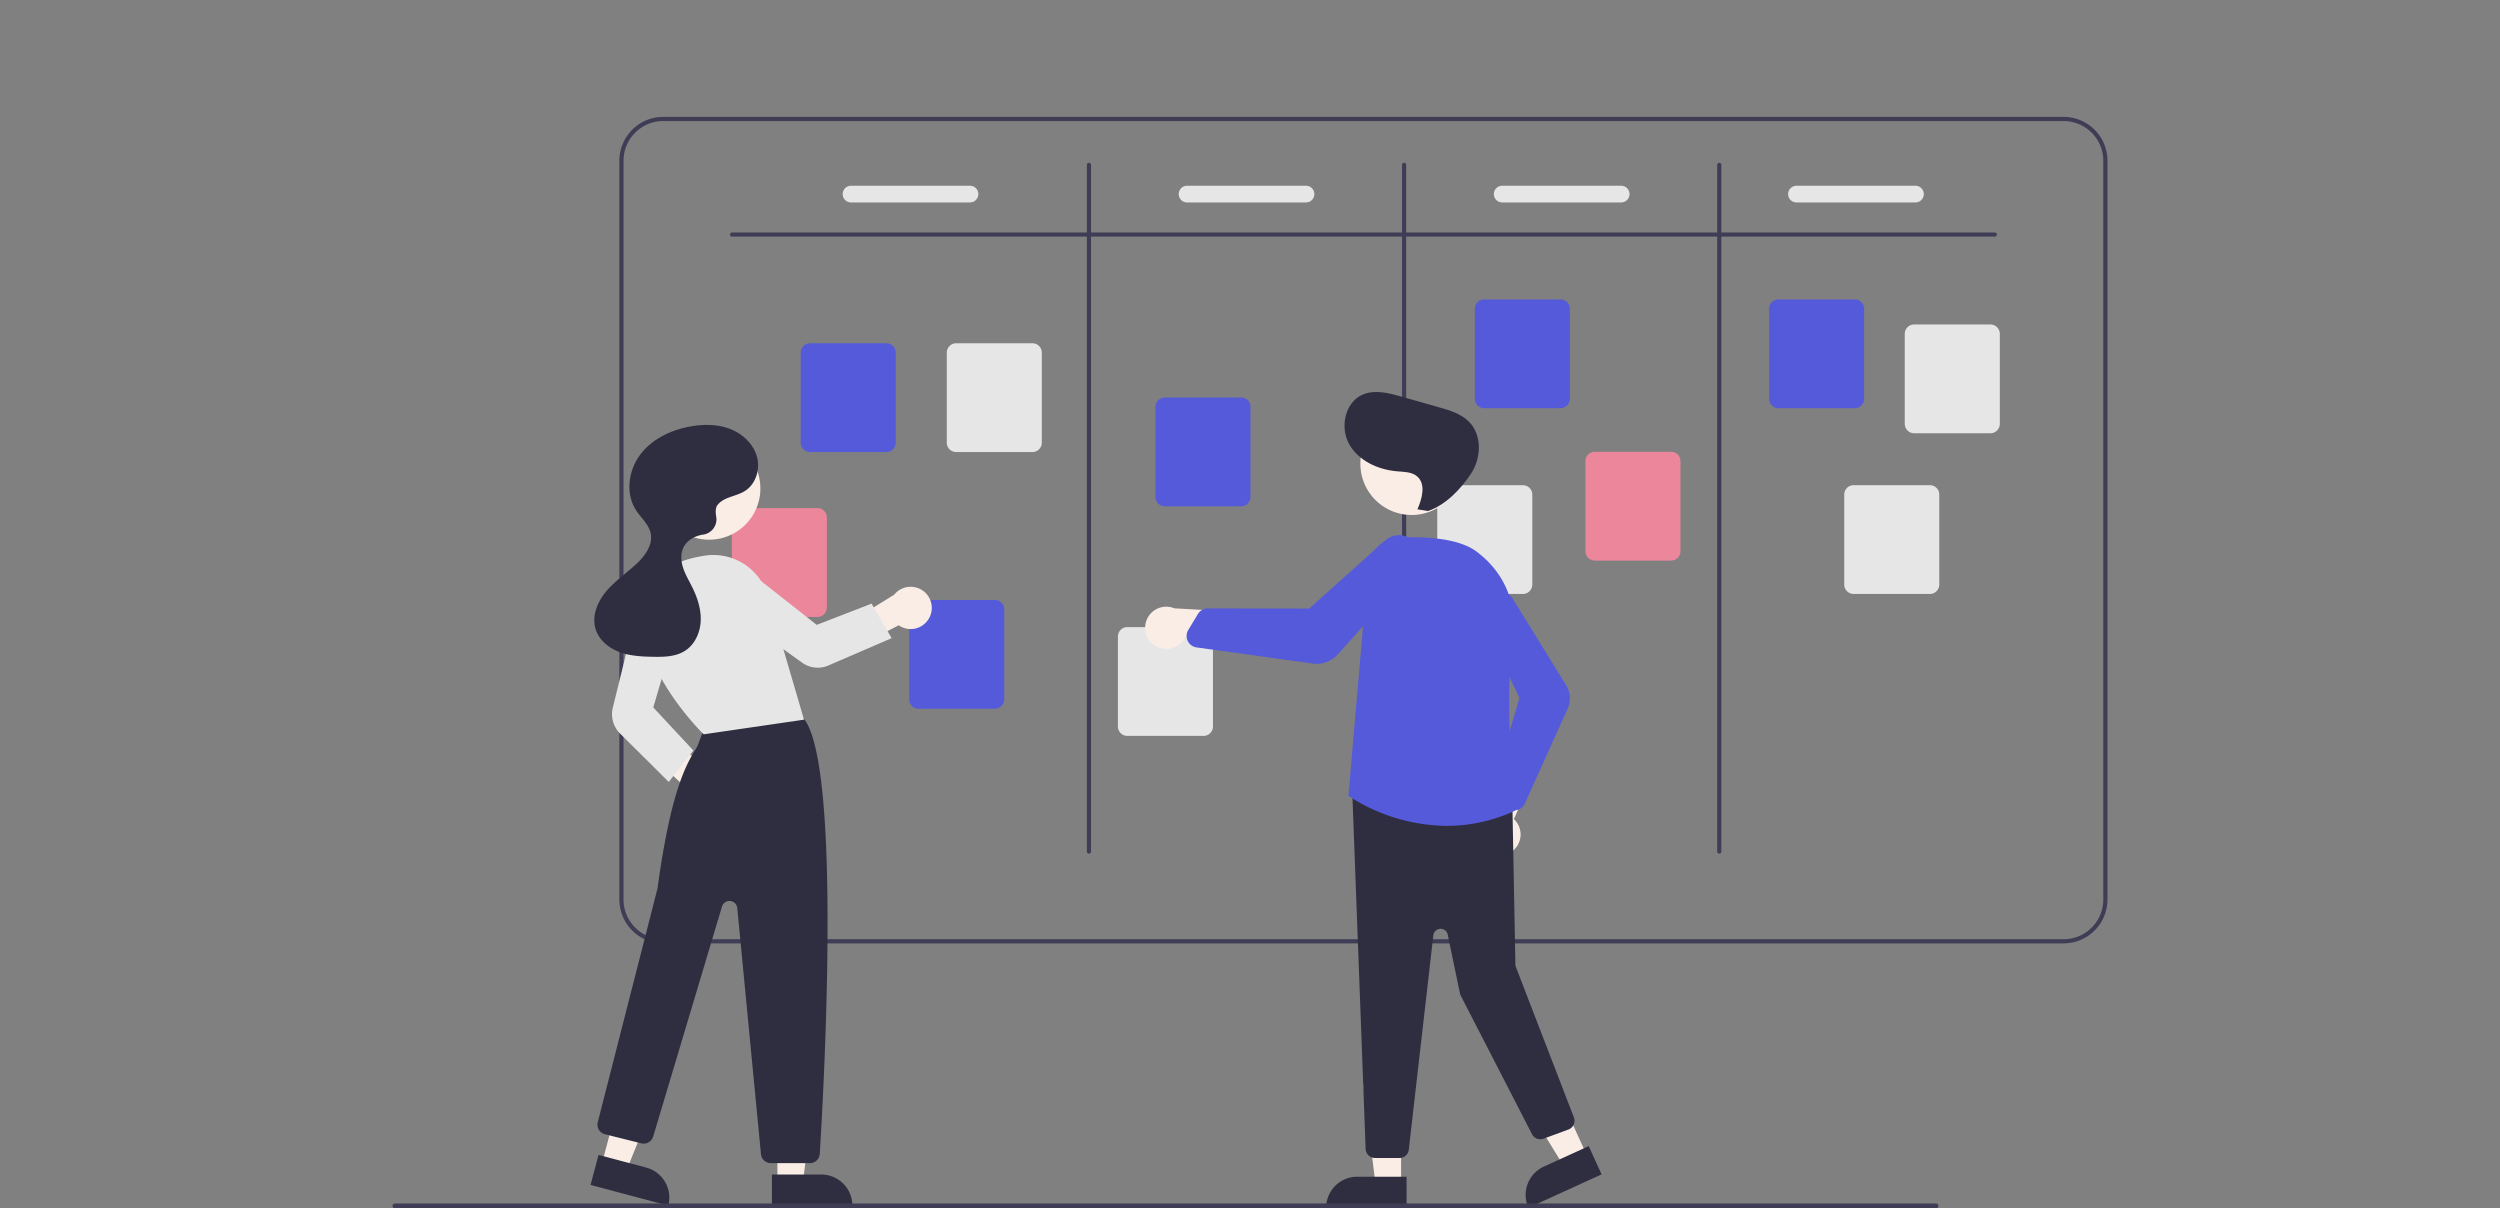<svg width="331" height="160" viewBox="0 0 331 160" fill="none" xmlns="http://www.w3.org/2000/svg"><rect x="0" y="0" width="331" height="160" fill="#808080" stroke="none"/><g clip-path="url(#clip0_909_12227)"><path d="M273.226 15.475H87.806a5.81 5.81 0 00-5.803 5.803V119.1a5.81 5.81 0 005.803 5.803h185.42a5.811 5.811 0 005.803-5.803V21.278a5.81 5.81 0 00-5.803-5.803zm5.25 103.625a5.25 5.25 0 01-5.25 5.25H87.806a5.255 5.255 0 01-5.25-5.25V21.278a5.255 5.255 0 015.25-5.25h185.42a5.254 5.254 0 015.25 5.25V119.1z" fill="#3F3D56"/><path d="M264.107 31.328H96.925a.276.276 0 010-.553h167.182a.276.276 0 010 .553z" fill="#3F3D56"/><path d="M144.178 113.021a.276.276 0 01-.277-.277V21.831a.276.276 0 01.472-.196.276.276 0 01.081.195v90.914a.276.276 0 01-.276.277zm41.726 0a.276.276 0 01-.276-.277V21.831a.276.276 0 01.472-.196.28.28 0 01.081.195v90.914a.276.276 0 01-.277.277zm41.727 0a.278.278 0 01-.277-.277V21.831a.279.279 0 01.472-.195.276.276 0 01.081.194v90.914a.276.276 0 01-.276.277z" fill="#3F3D56"/><path d="M117.351 59.85h-10.098a1.248 1.248 0 01-1.243-1.243V46.692a1.243 1.243 0 011.243-1.244h10.098a1.244 1.244 0 011.243 1.244v11.915a1.244 1.244 0 01-1.243 1.244zm14.369 33.99h-10.098a1.244 1.244 0 01-1.243-1.244V80.68a1.244 1.244 0 011.243-1.243h10.098a1.243 1.243 0 011.243 1.243v11.916a1.243 1.243 0 01-1.243 1.243zm32.607-26.805H154.23a1.244 1.244 0 01-1.244-1.243V53.876a1.249 1.249 0 011.244-1.243h10.097a1.245 1.245 0 011.244 1.243v11.916a1.248 1.248 0 01-1.244 1.243zm42.279-12.988h-10.097a1.244 1.244 0 01-1.243-1.243V40.888a1.243 1.243 0 011.243-1.243h10.097a1.245 1.245 0 011.244 1.243v11.916a1.248 1.248 0 01-1.244 1.243zm38.963 0h-10.097a1.244 1.244 0 01-1.243-1.243V40.888a1.243 1.243 0 011.243-1.243h10.097a1.245 1.245 0 011.244 1.243v11.916a1.248 1.248 0 01-1.244 1.243z" fill="#555ADA"/><path d="M263.531 57.363h-10.097a1.245 1.245 0 01-1.244-1.243V44.204a1.248 1.248 0 011.244-1.243h10.097a1.244 1.244 0 011.244 1.243V56.12a1.248 1.248 0 01-1.244 1.243zm-8.014 21.278H245.42a1.246 1.246 0 01-1.243-1.243V65.482a1.243 1.243 0 011.243-1.243h10.097a1.244 1.244 0 011.244 1.243v11.916a1.244 1.244 0 01-1.244 1.243z" fill="#E6E6E6"/><path d="M221.252 74.22h-10.097a1.245 1.245 0 01-1.244-1.244V61.061a1.248 1.248 0 011.244-1.244h10.097a1.245 1.245 0 011.243 1.244v11.915a1.243 1.243 0 01-1.243 1.244z" fill="#EC879B"/><path d="M201.632 78.641h-10.097a1.245 1.245 0 01-1.244-1.243V65.482a1.244 1.244 0 011.244-1.243h10.097a1.246 1.246 0 011.243 1.243v11.916a1.243 1.243 0 01-1.243 1.243zm-42.28 18.791h-10.097a1.246 1.246 0 01-1.243-1.244V84.273a1.243 1.243 0 011.243-1.244h10.097a1.245 1.245 0 011.244 1.244v11.915a1.244 1.244 0 01-1.244 1.244z" fill="#E6E6E6"/><path d="M108.231 81.68H98.134a1.245 1.245 0 01-1.243-1.243V68.522a1.245 1.245 0 011.243-1.244h10.097a1.245 1.245 0 011.244 1.244v11.915a1.244 1.244 0 01-1.244 1.244z" fill="#EC879B"/><path d="M136.693 59.85h-10.097a1.244 1.244 0 01-1.243-1.243V46.692a1.243 1.243 0 011.243-1.244h10.097a1.244 1.244 0 011.244 1.244v11.915a1.248 1.248 0 01-1.244 1.244zm-8.266-33.046h-15.751a1.104 1.104 0 110-2.21h15.751a1.104 1.104 0 01.781 1.887 1.104 1.104 0 01-.781.323zm44.49 0h-15.751a1.108 1.108 0 01-1.105-1.105 1.106 1.106 0 011.105-1.105h15.751a1.108 1.108 0 011.105 1.105 1.106 1.106 0 01-1.105 1.105zm41.726 0h-15.752a1.104 1.104 0 01-.781-1.886c.207-.208.488-.324.781-.324h15.752a1.104 1.104 0 01.781 1.887 1.104 1.104 0 01-.781.323zm38.963 0h-15.751a1.104 1.104 0 01-.781-1.886c.207-.208.488-.324.781-.324h15.751a1.104 1.104 0 110 2.21z" fill="#E6E6E6"/><path d="M93.147 107.74a2.769 2.769 0 01-2.023-1.197 2.782 2.782 0 01-.38-2.321l-7.084-6.593 3.745-.95 6.965 5.649a2.792 2.792 0 011.793 3.249 2.796 2.796 0 01-3.016 2.163zm9.781 48.735h3.388l1.612-13.067h-5v13.067z" fill="#FAEDE6"/><path d="M112.851 159.62l-10.648.001v-4.114h6.534a4.112 4.112 0 014.114 4.113z" fill="#2F2E41"/><path d="M79.7 154.029l3.274.871 4.92-12.213-4.833-1.286-3.36 12.628z" fill="#FAEDE6"/><path d="M88.478 159.622l-10.288-2.739 1.058-3.975 6.313 1.68a4.115 4.115 0 012.917 5.034zm18.75-5.621h-5.17a1.307 1.307 0 01-1.306-1.186l-3.138-32.589a1.032 1.032 0 00-.93-.931 1.031 1.031 0 00-1.093.734L86.48 150.48a1.31 1.31 0 01-1.576.897l-4.809-1.202a1.318 1.318 0 01-.98-1.086 1.312 1.312 0 01.028-.513c.078-.307 7.85-30.681 7.918-30.993 1.761-12.979 3.868-16.457 5-18.325.094-.155.18-.297.257-.431.098-.169.695-1.837 1.074-2.92a1.324 1.324 0 01.673-.823c4.755-2.432 10.32-.748 11.912-.174.264.093.491.269.646.501 4.777 7.205 2.433 49.047 1.914 57.362a1.31 1.31 0 01-1.309 1.228z" fill="#2F2E41"/><path d="M93.888 71.456a6.787 6.787 0 100-13.575 6.787 6.787 0 000 13.575z" fill="#FAEDE6"/><path d="M93.168 97.225l-.049-.048c-.091-.088-9.134-8.947-7.964-17.139.5-3.504 3.336-5.743 8.198-6.475a7.498 7.498 0 018.29 5.284l4.809 16.438-13.284 1.94z" fill="#E6E6E6"/><path d="M88.54 103.526l-6.444-6.403a3.63 3.63 0 01-.961-3.424l3.12-12.69a2.864 2.864 0 013.641-2.044 2.877 2.877 0 011.882 3.535l-3.284 11.163 5.31 5.703-3.264 4.16z" fill="#E6E6E6"/><path d="M123.101 81.674a2.792 2.792 0 01-1.797 1.517 2.777 2.777 0 01-2.316-.404l-8.602 4.459.38-3.788 7.626-4.72a2.794 2.794 0 014.709 2.936z" fill="#FAEDE6"/><path d="M118.049 84.493l-8.386 3.624a3.539 3.539 0 01-3.447-.37l-10.664-7.64a2.86 2.86 0 01-.545-4.141 2.877 2.877 0 013.981-.434l9.144 7.197 7.268-2.812 2.649 4.576z" fill="#E6E6E6"/><path d="M95.012 66.844c.838-1.05 2.402-1.106 3.552-1.798 1.506-.906 2.129-2.932 1.644-4.622-.486-1.69-1.917-3.007-3.559-3.636-1.641-.63-3.468-.638-5.2-.333-2.578.453-5.116 1.656-6.689 3.749-1.572 2.093-1.972 5.158-.547 7.354.655 1.01 1.666 1.842 1.928 3.017.343 1.541-.739 3.029-1.897 4.102-1.32 1.223-2.835 2.248-3.991 3.626-1.156 1.38-1.928 3.263-1.4 4.983.442 1.442 1.729 2.504 3.14 3.036 1.41.531 2.947.608 4.454.638 1.464.029 3.019-.007 4.252-.796 1.32-.845 2.025-2.448 2.077-4.015.052-1.566-.471-3.1-1.173-4.502-.418-.836-.904-1.645-1.182-2.537-.278-.892-.326-1.904.119-2.726.468-.863 1.414-1.384 2.377-1.573.05-.01.103-.019.159-.027a2.046 2.046 0 001.75-2.384c-.11-.612-.1-1.197.186-1.556z" fill="#2F2E41"/><path d="M185.504 156.764h-3.388l-1.611-13.067h5l-.001 13.067z" fill="#FAEDE6"/><path d="M179.697 155.796h6.533v4.114h-10.647a4.108 4.108 0 012.539-3.8 4.117 4.117 0 011.575-.314z" fill="#2F2E41"/><path d="M210.085 152.927l-3.081 1.407-6.896-11.216 4.549-2.077 5.428 11.886z" fill="#FAEDE6"/><path d="M204.401 154.459l5.943-2.714 1.709 3.742-9.685 4.423a4.113 4.113 0 012.033-5.451z" fill="#2F2E41"/><path d="M200.22 112.705a2.783 2.783 0 00.904-3.264 2.762 2.762 0 00-.683-.991l3.982-9.036-5.059.857-3.006 8.449a2.792 2.792 0 00.161 3.708 2.794 2.794 0 003.701.277z" fill="#FAEDE6"/><path d="M185.288 153.319h-3.237a1.251 1.251 0 01-1.24-1.154l-1.765-47.131a1.249 1.249 0 01.828-1.263c.171-.06.353-.082.533-.064l18.718 1.987a1.246 1.246 0 011.122 1.214l.392 20.791a.978.978 0 00.065.329l7.678 19.911a1.245 1.245 0 01-.73 1.614l-3.28 1.208a1.244 1.244 0 01-1.536-.598l-9.432-18.34a1.218 1.218 0 01-.111-.315l-1.612-7.764a.965.965 0 00-1.606-.51.966.966 0 00-.301.597l-3.251 28.386a1.242 1.242 0 01-1.235 1.102z" fill="#2F2E41"/><path d="M186.9 68.183a6.787 6.787 0 100-13.575 6.787 6.787 0 000 13.575z" fill="#FAEDE6"/><path d="M191.555 109.344a24.226 24.226 0 01-12.953-3.924l-.066-.045.007-.08 2.596-30.236a4.262 4.262 0 014.034-3.885c3.365-.155 7.884.04 10.304 1.842 3.656 2.723 5.418 6.824 4.834 11.25-1.21 9.18.161 21.562.321 22.944l.012.1-.091.041a21.341 21.341 0 01-8.998 1.993z" fill="#555ADA"/><path d="M200.601 107.261a1.383 1.383 0 01-1.017-.448l-1.485-1.62a1.384 1.384 0 01-.306-1.325l3.385-11.458-5.151-10.816a2.436 2.436 0 014.341-2.2l6.99 11.34c.284.46.451.983.485 1.523.035.54-.063 1.08-.286 1.572l-5.695 12.619a1.381 1.381 0 01-1.261.813z" fill="#555ADA"/><path d="M152.761 85.374a2.778 2.778 0 004.145-.989l9.792 1.27-2.25-4.611-8.954-.5a2.794 2.794 0 00-2.733 4.83z" fill="#FAEDE6"/><path d="M174.346 87.893c-.17 0-.341-.012-.509-.035l-15.406-2.137a1.53 1.53 0 01-1.263-1.089 1.543 1.543 0 01.159-1.225l1.275-2.113a1.542 1.542 0 011.314-.742h.002l13.429.015 10.029-8.986a2.717 2.717 0 013.725 3.956l-10.007 11.13a3.696 3.696 0 01-2.748 1.226z" fill="#555ADA"/><path d="M187.671 67.433c.62-1.435 1.145-3.347-.045-4.362-.69-.589-1.683-.59-2.588-.663-2.547-.206-5.168-1.378-6.413-3.61s-.55-5.55 1.799-6.557c1.583-.678 3.398-.216 5.055.254l4.976 1.41c1.478.42 3.03.882 4.095 1.99 1.697 1.768 1.57 4.757.222 6.803-1.348 2.047-3.379 4.182-5.703 4.959l-1.398-.224z" fill="#2F2E41"/><path d="M256.316 160H52.301a.322.322 0 01-.234-.096.335.335 0 01-.096-.233.33.33 0 01.33-.329h204.015a.323.323 0 01.234.096.323.323 0 01.096.233.322.322 0 01-.096.233.333.333 0 01-.234.096z" fill="#3F3D56"/></g><defs><clipPath id="clip0_909_12227"><path fill="#fff" transform="translate(51.972)" d="M0 0h227.057v160H0z"/></clipPath></defs></svg>